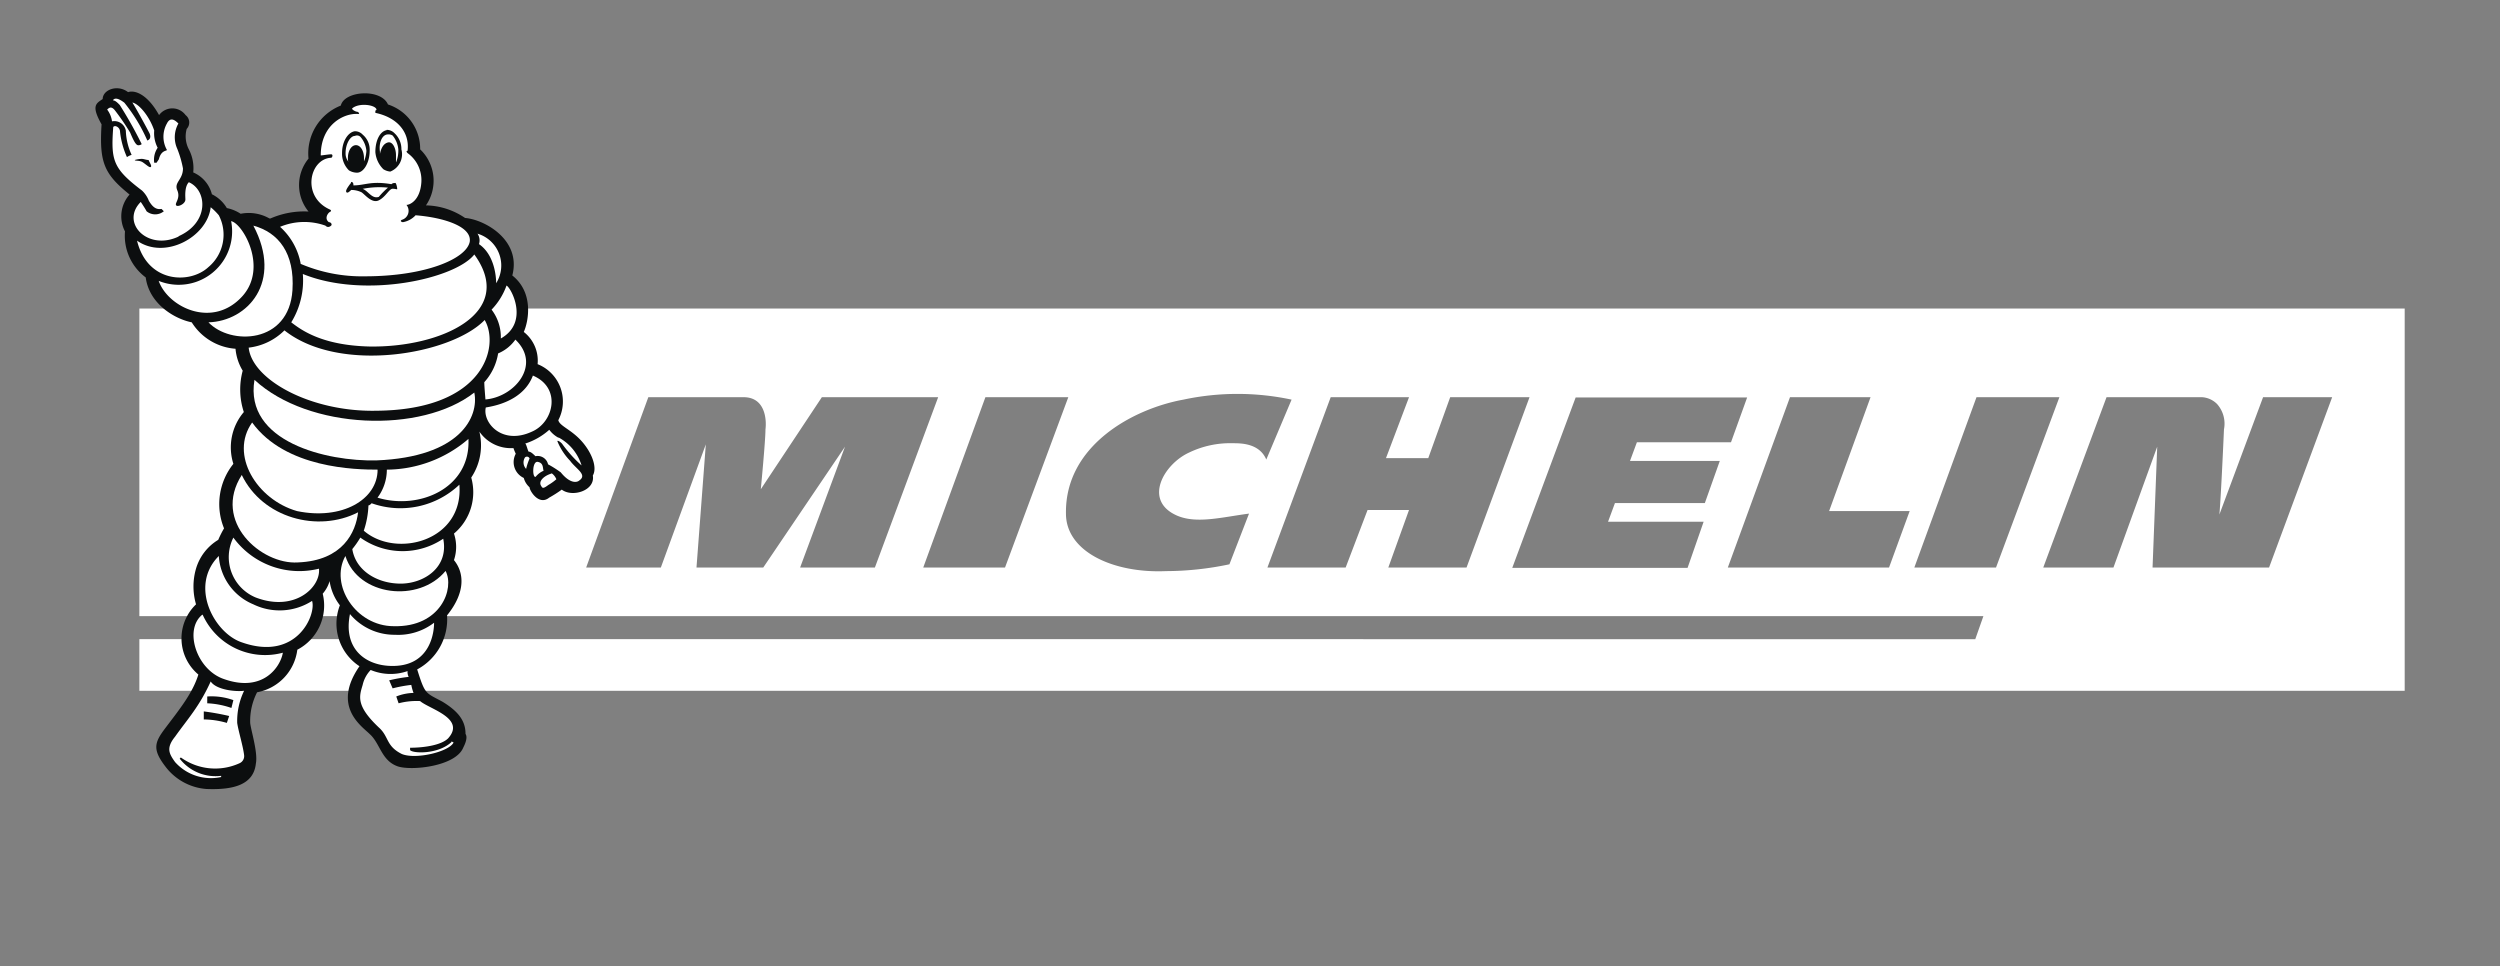 <svg xmlns="http://www.w3.org/2000/svg" id="Capa_1" data-name="Capa 1" width="267.81" height="103.53" viewBox="0 0 267.81 103.53"><rect x="0" y="0" width="267.81" height="103.53" fill="#808080" stroke="none"/><defs><style>      .neu4-1 {        fill: #fff;      }      .neu4-1, .neu4-2 {        fill-rule: evenodd;      }      .neu4-2 {        fill: #0c0e0f;      }    </style></defs><g><path class="neu4-1" d="M14.93,33.05V66H212.47l-.87,2.47H14.93V74H257.6V33.05ZM85.71,60.8l4.81-12.95L81.76,60.8H74.61l1-13.2L70.79,60.8h-8l6.66-18.25H79.66C82,42.55,82.13,45,82,46c0,1.23-.5,6.41-.5,6.41l6.54-9.86H100.5L93.72,60.8Zm13.19,0,6.66-18.25h8.88L107.66,60.8Zm33.17-13.32a10.15,10.15,0,0,0-4.69,1c-2.71,1.24-5,5.18-1.23,6.78,2.1.87,4.81.13,7.65-.24l-2.1,5.43a33.21,33.21,0,0,1-6.78.73c-5.67.25-10.73-2.09-10.73-6.16-.12-7.27,7.15-11.22,12.58-12.21a27.72,27.72,0,0,1,11.59,0l-2.71,6.42C134.91,47.48,132.93,47.48,132.07,47.48ZM148.72,60.8l2.22-6.17H146.5l-2.35,6.17h-8.38l6.78-18.25h8.39l-2.47,6.53H153l2.35-6.53h8.5L157.1,60.8Zm33.91-6.91H173l-.74,2H182.5l-1.72,4.94H162l6.79-18.25h18.37l-1.73,4.8H175.35l-.74,2h9.62Zm19.73,6.91H185.09l6.66-18.25h8.63l-4.44,12.2h8.63Zm2.71,0,6.66-18.25h8.88L213.82,60.8Zm38,0H230.59l.5-12.95L226.4,60.8h-7.52l6.78-18.25H235.9a2.48,2.48,0,0,1,1.6.73,3.16,3.16,0,0,1,.74,2.72c-.12,2.83-.37,7.89-.49,9.12l4.68-12.57h7.4Z"></path><path class="neu4-2" d="M63.51,50.93c.5-.86-.12-2.47-1.23-3.7s-2.34-1.6-2.47-2.22a4.31,4.31,0,0,0-2.22-6,3.9,3.9,0,0,0-1.48-3.45c.5-1.11,1.11-4.2-1.23-6.05,1-3.82-3-6-5.06-6.16A7.69,7.69,0,0,0,45.63,22a4.65,4.65,0,0,0-.62-6,5,5,0,0,0-3.45-4.81c-.74-1.73-4.68-1.48-5.05.12a5.5,5.5,0,0,0-3.46,5.68,4.47,4.47,0,0,0,0,5.67,9,9,0,0,0-4.07.74h-.12a4.47,4.47,0,0,0-3.08-.5,4.23,4.23,0,0,0-1.48-.61,3.81,3.81,0,0,0-1.6-1.48,3.49,3.49,0,0,0-2-2.34A4.34,4.34,0,0,0,20.23,16,3,3,0,0,1,20,13.81a1,1,0,0,0-.12-1.48,1.76,1.76,0,0,0-2.84,0c-1.23-2.22-2.58-2.71-3.32-2.46C12.58,9,11,9.62,11,10.61c-.74.49-1.23.74-.12,2.71-.25,4.07.25,5.3,3,7.52a3.5,3.5,0,0,0-.49,3.95,5.56,5.56,0,0,0,2.22,4.93c.37,2.83,3.08,4.44,4.93,4.81a6.05,6.05,0,0,0,4.69,2.83A5.4,5.4,0,0,0,26,39.71a7.71,7.71,0,0,0,.12,4.43A5.84,5.84,0,0,0,25,49.69a6.88,6.88,0,0,0-1,6.91,10.76,10.76,0,0,0-.62,1.23A5.37,5.37,0,0,0,21,60.91a6.83,6.83,0,0,0,0,3.83,5.05,5.05,0,0,0,.25,7.52c-.62,2-2,3.7-3.58,5.79-1.11,1.48-1.35,2.22,0,4a6.07,6.07,0,0,0,4.44,2.47c3,.12,5.06-.5,5.3-2.72.25-1.23-.61-3.82-.61-4.43a6.73,6.73,0,0,1,.74-3.21,5.3,5.3,0,0,0,4.31-4.56,5.33,5.33,0,0,0,2.72-6,3.6,3.6,0,0,0,.74-1.35,5.52,5.52,0,0,0,1.1,2.59,5.45,5.45,0,0,0,2.1,6.53c-3,4.32.25,6.42,1.11,7.28,1.11,1,1.23,2.84,3,3.45,1.48.49,6.17,0,7-2,.25-.49.49-1.11.25-1.48,0-1.48-.87-2.47-2.47-3.45-1.85-1-1.85-.74-2.71-3.46a6.09,6.09,0,0,0,3.2-5.79c2-2.47,1.85-4.56.74-5.92a4.44,4.44,0,0,0,0-2.84,5.78,5.78,0,0,0,1.85-6,6.21,6.21,0,0,0,.87-4.93A4.09,4.09,0,0,0,55,48a6.57,6.57,0,0,0,.25.61,1.87,1.87,0,0,0,.86,2.59,2,2,0,0,0,.62,1c0,.37,1,2,2.1,1.11a13.23,13.23,0,0,0,1.35-.86c1.11.86,3.58.12,3.33-1.48Z"></path><path class="neu4-1" d="M52,42.79c3.09-.24,6.05-3.7,3.21-6.41a4.29,4.29,0,0,1-1.85,1.48,6,6,0,0,1-1.48,3.08c0,.5.12,1.73.12,1.85Z"></path><path class="neu4-1" d="M57.1,40.2c-.74,2-2.71,3.08-5.06,3.45-.37,1.61,1.73,4.08,4.94,2.59,2.34-1,3.2-4.68.12-6ZM56.24,49a1,1,0,0,0,.12,1.23,6.22,6.22,0,0,1,.37-1.11.3.3,0,0,0-.49-.12Zm2,1.48c-.12-.37,0-.87-.62-1s-.61,1.73-.24,1.6A2.17,2.17,0,0,1,58.21,50.44Zm.86.24c-.86.25-1.48.87-1.11,1.36.12.25.25.25.74-.12a5.45,5.45,0,0,0,.87-.62A1.45,1.45,0,0,0,59.07,50.68Zm.74-3.82a3,3,0,0,1-1-.86,7.11,7.11,0,0,1-2.59,1.48c.12,0,.24.61.37.86.24,0,.49.25.74.49a1.14,1.14,0,0,1,1.35.87,11.88,11.88,0,0,1,1.36.86c1,1.23,1.73,1.11,2,.86.87-.61-.37-1.23-1-2.1a6.6,6.6,0,0,1-1.36-2.09c0-.12.25,0,.49.25a14.17,14.17,0,0,0,2.1,2.34,5.09,5.09,0,0,0-2.47-3ZM40.33,44C52,43.9,53.52,37,51.92,34.28c-3.57,3.7-15.54,5.8-21.45,1.11a6.46,6.46,0,0,1-3.83,1.85C27,40.69,33.3,44.15,40.33,44Z"></path><path class="neu4-1" d="M32.44,29.35a8.55,8.55,0,0,1-1.24,5.18c1.12.86,3.33,2.47,8.39,2.59,7.65.12,15.78-3.58,11.22-9.86-2,2.58-11.71,4.8-18.37,2.09Zm-10.11-.74a4.52,4.52,0,0,0,1.11-5.55,6.45,6.45,0,0,0-.87-.86c-.37,3.2-4.93,5.67-7.89,3.58C15.79,30.34,20.35,30.46,22.33,28.61Z"></path><path class="neu4-1" d="M26,31.69c2.71-3.08,0-7.76-1.24-8A5.72,5.72,0,0,1,17,30.09C18,32.93,22.82,35.27,26,31.69Z"></path><path class="neu4-1" d="M22.33,34.53c2.34,2.47,8.63,2.34,9-3.45.25-3.95-1.48-6.17-4.19-6.91C30.34,30.21,26.52,34.41,22.33,34.53Zm4.93,6.16c-1.11,6.66,7.77,8.76,13.07,8.63,9-.36,11-4.68,10.48-7.27-5.67,4.44-17.75,4-23.55-1.36Z"></path><path class="neu4-1" d="M31.82,54.75c4.81,1,8.63-1.23,8.63-4.44-2.34,0-9.86-.12-13.44-5.05C24.55,48.71,27.51,53.52,31.82,54.75Z"></path><path class="neu4-1" d="M38.36,54.88c-4.32,2.21-10.24.61-12.46-4-3.2,5,2.1,9.62,6,9.37C36.75,60.06,38.11,57,38.36,54.88Z"></path><path class="neu4-1" d="M25,57.59A4.68,4.68,0,0,0,27.38,64c4.2,1.61,7-1.11,6.79-3.08A8.75,8.75,0,0,1,25,57.59Zm-3.33,8.26c-2,1.6-.62,5.92,2.34,6.9,4.2,1.48,6.05-1.35,6.29-2.83A7.33,7.33,0,0,1,21.71,65.85Z"></path><path class="neu4-1" d="M27.14,64.74a6,6,0,0,1-3.7-5.18c-3.21,3.21-.5,8.26,2.46,9.25,5.92,2.09,8-3,7.53-4.44A6.43,6.43,0,0,1,27.14,64.74ZM48.35,79.41l.24.13c-.49,1-4.07,1.85-5.55,1.23-1.72-.86-1.35-1.85-2.46-2.84-2.47-2.34-2.1-3.32-1.73-4.56a3.37,3.37,0,0,1,.86-1.6,5.52,5.52,0,0,0,3.95.12,1.15,1.15,0,0,0,.12.62,16.86,16.86,0,0,0-2.09.37l.37.86a14.36,14.36,0,0,1,2-.37,5,5,0,0,0,.24.86,5.2,5.2,0,0,0-1.85.38l.25.73A7.67,7.67,0,0,1,45,75.1c1,.86,4.94,1.85,3,4-.74.73-2.59,1-4.07,1v.25c.25.37,3,.49,4.45-.87ZM46.5,66.71A6.33,6.33,0,0,1,42.3,68a6.21,6.21,0,0,1-4.81-2.22c-.74,3.7,1.61,5.42,4.2,5.55,4.68.24,4.81-4.07,4.81-4.57Z"></path><path class="neu4-1" d="M42.18,67.08c5.06.13,6.54-4.07,5.55-5.92-2.84,3.46-9.37,2.72-10.73-1.6-1.72,3.08,1.11,7.52,5.18,7.52Z"></path><path class="neu4-1" d="M42.92,62.52c2.47,0,5.18-1.72,4.56-4.81a7.79,7.79,0,0,1-8.88-.12,9.75,9.75,0,0,1-.86,1.23C38.11,61.16,40.45,62.52,42.92,62.52Z"></path><path class="neu4-1" d="M39.84,53.89c-.13.12-.25.25-.37.25a9.51,9.51,0,0,1-.5,2.71c3.46,3,10.73,1.11,10.24-4.93a9.17,9.17,0,0,1-9.37,2Z"></path><path class="neu4-1" d="M41.44,50.31a5,5,0,0,1-1,3c4.44,1.36,10-1,9.74-6.29A13.51,13.51,0,0,1,41.44,50.31Zm-22.32-25c3.33-1.48,3.08-4.93,1.11-5.79-.49.49-.37,1.6-.37,1.85,0,.49-.86.86-1,.61s.5-.74.13-1.6.61-1.11.61-2.34a11.39,11.39,0,0,0-.61-2.1,3,3,0,0,1,.12-2.71c-.37-.37-.86-.74-1.23,0a2.88,2.88,0,0,0,0,2.83c0,.13-.62,0-.86,1l-.25.37h-.25a2.27,2.27,0,0,1,.37-1.6,3.37,3.37,0,0,1-.37-1.85c-.49-1.48-1.6-2.84-2.34-3,.62,1,1.73,3.08,1.85,3.33.25.62-.25.74-.25.74A17.72,17.72,0,0,0,13.32,11c-.49-.37-1-.62-1.23-.25.25,0,.5.25.74.5a44.7,44.7,0,0,1,2.35,4.19.57.57,0,0,1-.37.12c-.25,0-.5-.49-.87-1.36a25.5,25.5,0,0,0-1.6-2.34c-.37-.49-.62-.37-.86-.12A2.66,2.66,0,0,1,12,13a1.25,1.25,0,0,1,1.48,1,6.68,6.68,0,0,0,.62,2.59,1.79,1.79,0,0,0-.5.24,8.88,8.88,0,0,1-.74-2.71.62.62,0,0,0-.49-.61c-.25,0-.25.12-.25.24-.24,3.45,0,4.32,3.09,6.66a3,3,0,0,1,.74,1.11c.24.37.61,1,1.35.86l.25.25a1.45,1.45,0,0,1-1.85,0c-.12-.25-.62-1-.62-1-2.22,2.22.74,5.3,4.07,3.7ZM22.57,73c-1.23,2.72-2.46,4-3.82,5.92-1,1.23-.61,1.85,0,2.71a5.15,5.15,0,0,0,4.94,1.61v-.13a4.86,4.86,0,0,1-4.44-1.84l.12-.13a6.28,6.28,0,0,0,6.29.62.83.83,0,0,0,.49-.87c-.12-1-.62-2.59-.74-3.45A7.43,7.43,0,0,1,26.15,74c-1,.12-3-.12-3.58-1ZM51.31,26.15c1.6,1.1,1.84,3.32,1.84,4.19a3.56,3.56,0,0,0-2-5.31A1.28,1.28,0,0,1,51.31,26.15Zm2.34,10.11c3.08-1.73,1.11-5.43.61-5.67a7.25,7.25,0,0,1-1.6,2.58A4.84,4.84,0,0,1,53.65,36.26Zm-21.46-8A16.78,16.78,0,0,0,39.1,29.6c6.41,0,10.85-1.85,11.22-3.7.25-1.61-2.71-2.59-5.8-2.84a2.42,2.42,0,0,1-1.35.74c-.13,0-.37-.12-.13-.25a1,1,0,0,0,.5-1.6c.37,0,1.48-.49,1.6-2.46a3.56,3.56,0,0,0-1.48-3.09s-.24-.24,0-.24c.25-2-1.11-3.58-3.45-4.07v-.25a.12.12,0,0,0,.12-.12c-.12-.49-1.85-.74-2.59-.12-.12.12.37.37.5.37s.37.24.12.24c-1.48-.12-4,1.11-4,4.44.13,0,.87-.12,1.11-.12s.13.37,0,.37c-2.34.12-3.2,4.19-.12,5.55,0,0,.25.12,0,.25s-.62.73-.12,1.1c.24,0,.37.25.24.37s-.37.25-.61,0A6.75,6.75,0,0,0,30,24.3a7,7,0,0,1,2.21,3.94Z"></path><path class="neu4-2" d="M16.16,17.88c-.12.13-.49-.24-.86-.49s-.86-.12-.86-.25a2.76,2.76,0,0,1,.74-.12c.24,0,.49.12.74.12C16,17.39,16.29,17.76,16.16,17.88ZM24.3,77.44a9.08,9.08,0,0,0-2.47-.37v-.86a26.76,26.76,0,0,1,2.72.49Zm.49-1.6a9,9,0,0,0-2.59-.5v-.73A6.91,6.91,0,0,1,25,75ZM42.3,19.61a.47.47,0,0,0-.37.12c-2.22-.37-2.83.13-4.07.13,0-.13,0-.37-.24-.37a.41.41,0,0,1-.13.24c-.37.5-.49.74-.37.87s.37-.13.5-.25a2.51,2.51,0,0,1,1.11.25c.37.24,1.11,1.23,1.85.86s1.11-1.24,1.48-1.24.49.13.49,0S42.43,19.49,42.3,19.61Zm-1.72,1.48c-.74.25-1.11-.62-1.73-.86a9.16,9.16,0,0,1,2.71-.13A8.26,8.26,0,0,0,40.58,21.09Zm.86-7.15c-.74.12-1.23,1.11-1.23,2.34a2.9,2.9,0,0,0,.86,1.85,1.67,1.67,0,0,0,.74.25A2,2,0,0,0,43,16a2.29,2.29,0,0,0-.73-1.72,1.16,1.16,0,0,0-.87-.37Z"></path><path class="neu4-1" d="M42.43,17.39A3.4,3.4,0,0,0,42.67,16a2.73,2.73,0,0,0-.61-1.48.78.78,0,0,0-.5-.12c-.61,0-1,.86-.86,1.85v.25c.12-.62.37-1.11.86-1.24s.86.62.86,1.36v.74Z"></path><path class="neu4-2" d="M38,14.06c-.74.12-1.36,1.11-1.36,2.34a2.52,2.52,0,0,0,.74,1.85,1.71,1.71,0,0,0,.86.25c.74,0,1.36-1.11,1.36-2.34a2.09,2.09,0,0,0-.74-1.73,1.12,1.12,0,0,0-.86-.37Z"></path><path class="neu4-1" d="M39,17.27a3.43,3.43,0,0,0,.25-1.11,2.67,2.67,0,0,0-.62-1.48.53.53,0,0,0-.61-.12c-.5,0-1,.86-1,1.84a1.4,1.4,0,0,0,.37,1v0c-.12-.12-.12-.24-.12-.49,0-.74.37-1.36.86-1.36s.86.62.86,1.36v.37Z"></path></g></svg>
